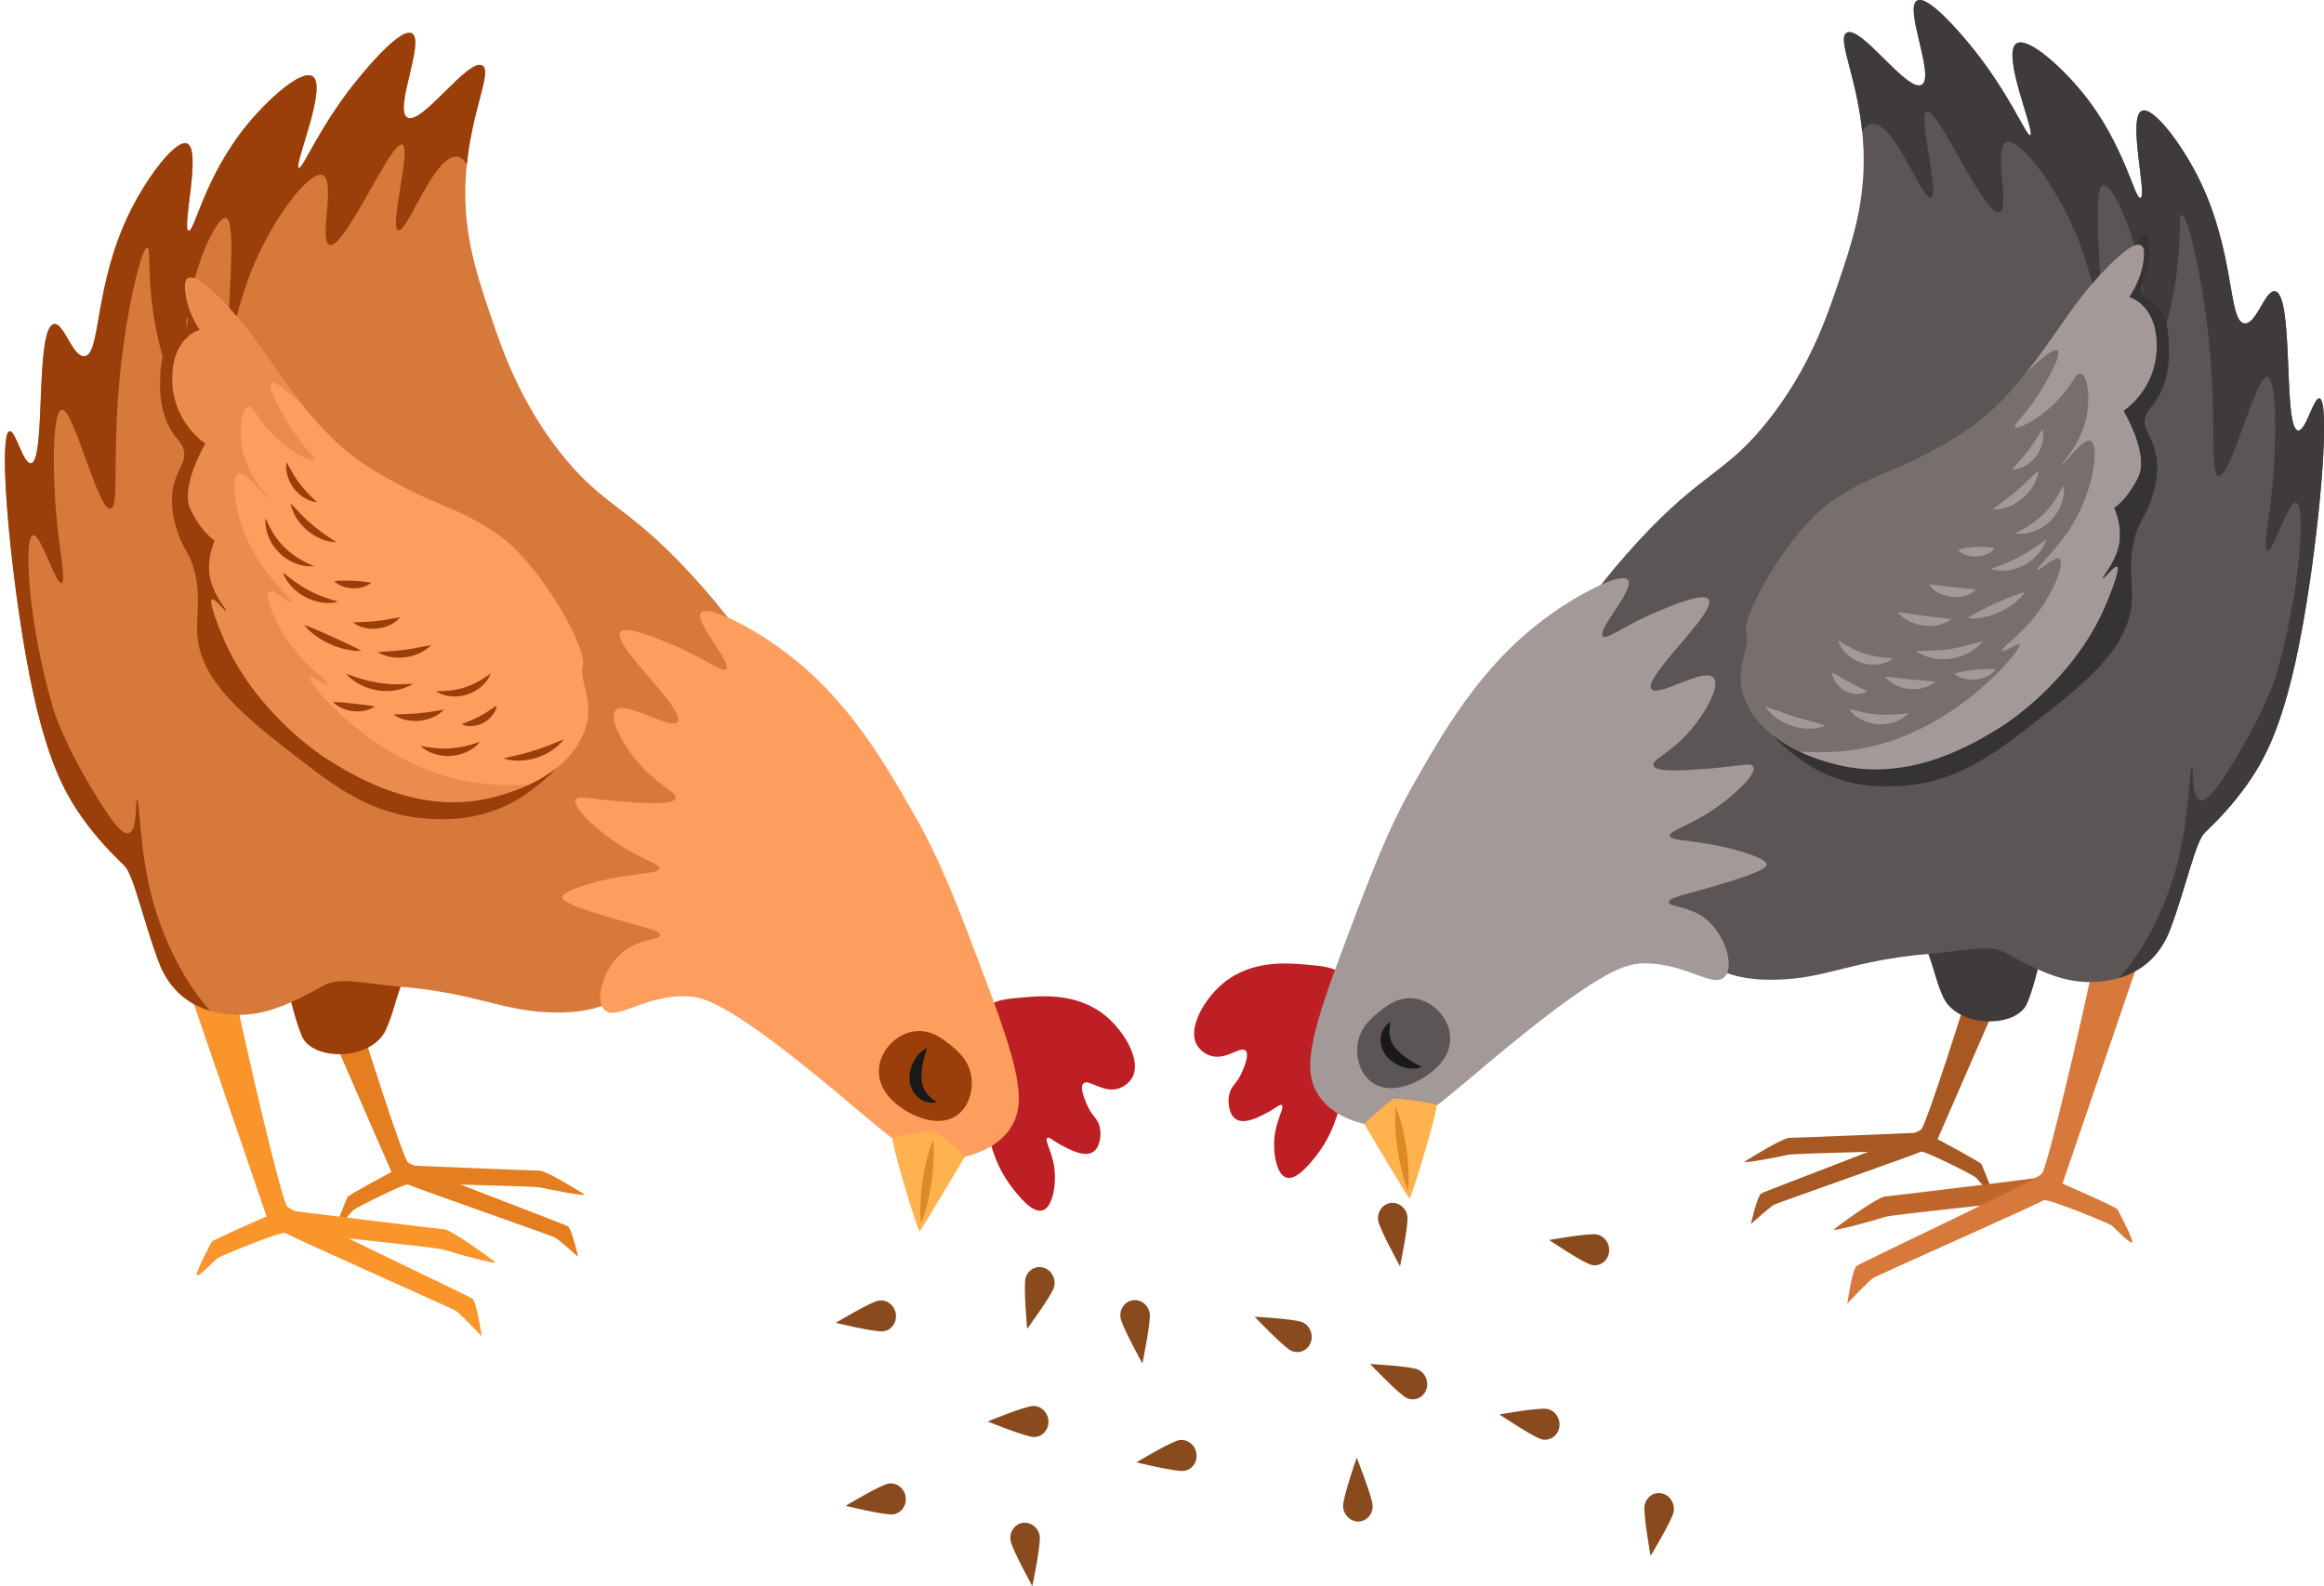 <?xml version="1.0" encoding="UTF-8"?><svg xmlns="http://www.w3.org/2000/svg" xmlns:xlink="http://www.w3.org/1999/xlink" height="615.4" preserveAspectRatio="xMidYMid meet" version="1.0" viewBox="-1.9 0.0 901.7 615.4" width="901.7" zoomAndPan="magnify"><defs><clipPath id="a"><path d="M 556 0 L 899.852 0 L 899.852 383 L 556 383 Z M 556 0"/></clipPath><clipPath id="b"><path d="M 713 0 L 899.852 0 L 899.852 380 L 713 380 Z M 713 0"/></clipPath><clipPath id="c"><path d="M 390 590 L 402 590 L 402 615.379 L 390 615.379 Z M 390 590"/></clipPath></defs><g><g><path d="M 745.199 439.297 C 740.848 439.59 694.871 441.43 692.336 441.453 C 689.805 441.477 677.031 449.359 675.184 450.559 C 673.336 451.758 689.023 448.746 691.719 448.047 C 694.418 447.348 735.469 446.816 736.812 446.297 C 738.16 445.777 745.199 439.297 745.199 439.297" fill="#a85822"/></g><g><path d="M 765.965 370.758 C 760.699 389.117 745.508 436.168 743.5 438.211 C 741.492 440.258 682.891 462.062 681.379 463.09 C 679.867 464.117 677.43 474.906 677.43 474.906 C 677.43 474.906 684.973 468.129 686.484 467.355 C 687.996 466.578 742.316 447.602 743.324 446.832 C 744.328 446.062 763.93 456.027 764.699 456.781 C 765.465 457.531 771.105 464.578 770.828 462.301 C 770.555 460.023 767.195 452.449 766.934 451.691 C 766.676 450.934 749.867 441.957 749.867 441.957 C 749.867 441.957 783.152 365.637 783.898 363.855 C 784.645 362.074 767.012 367.117 765.965 370.758" fill="#a85822"/></g><g><path d="M 792.48 456.477 C 787.301 457.25 732.461 463.945 729.43 464.219 C 726.398 464.492 711.887 475.176 709.793 476.789 C 707.699 478.406 726.176 473.273 729.336 472.172 C 732.496 471.07 781.566 466.426 783.129 465.672 C 784.691 464.922 792.48 456.477 792.48 456.477" fill="#bf672b"/></g><g><path d="M 810.641 372.426 C 806.133 394.914 792.547 452.703 790.34 455.348 C 788.137 457.992 720.137 489.809 718.43 491.184 C 716.719 492.559 714.855 505.707 714.855 505.707 C 714.855 505.707 723.219 496.859 724.953 495.785 C 726.691 494.711 789.844 466.695 790.973 465.676 C 792.102 464.656 816.527 474.668 817.52 475.496 C 818.516 476.32 825.949 484.203 825.398 481.504 C 824.848 478.805 820.086 470.07 819.703 469.188 C 819.316 468.305 798.328 459.203 798.328 459.203 C 798.328 459.203 830.711 364.621 831.426 362.418 C 832.145 360.215 811.535 367.969 810.641 372.426" fill="#d6793b"/></g><g><path d="M 518.957 378.117 C 515.516 375.137 511.613 374.809 503.918 374.16 C 497.438 373.617 483.492 372.449 472.66 381.484 C 465.367 387.562 458.867 398.785 462.371 405.223 C 463.391 407.098 465.406 408.836 467.715 409.578 C 473.816 411.535 479.324 405.676 481.363 407.598 C 482.887 409.027 481.047 413.43 480.176 415.512 C 478.051 420.605 475.84 420.969 475.035 424.613 C 474.305 427.914 475.012 432.652 477.805 434.305 C 481.07 436.242 486.371 433.465 489.676 431.734 C 493.191 429.891 494.656 428.234 495.41 428.766 C 496.609 429.609 493.438 434.145 492.641 440.637 C 491.863 446.98 493.301 455.641 497.191 456.859 C 501.133 458.098 506.453 451.355 508.668 448.551 C 515.242 440.223 517.547 431.48 519.152 423.621 C 524.098 399.414 527.02 385.117 518.957 378.117" fill="#bd1f25"/></g><g><path d="M 731.832 353.98 C 747.465 361.301 746.473 374.754 752.012 386.824 C 757.551 398.895 780.504 399.09 784.656 389.199 C 788.812 379.305 792.176 360.312 792.176 360.312 L 731.832 353.98" fill="#3f3b3b"/></g><g clip-path="url(#a)"><path d="M 853.504 323.121 C 857.746 319.027 864.023 312.809 870.125 304.125 C 878.574 292.105 887.133 275.129 894.461 224.594 C 899.422 190.355 901.727 155.184 898.02 154.559 C 896.867 154.363 895.547 157.574 894.137 160.789 C 892.723 164.012 891.223 167.23 889.715 167.02 C 883.805 166.199 888.289 114.285 880.809 113.012 C 878.855 112.676 877.043 115.957 875.133 119.238 C 873.238 122.488 871.25 125.738 868.938 125.473 C 862.461 124.734 865.449 97.801 851.133 69.09 C 844.176 55.133 833.387 41.277 829.172 42.973 C 823.406 45.293 831.355 76.129 828.578 76.805 C 826.289 77.363 822.426 55.938 806.027 35.852 C 797.711 25.664 784.797 14.141 780.504 16.859 C 774.426 20.703 787.945 51.652 785.844 52.469 C 784.266 53.086 777.441 35.203 761.508 16.266 C 758.418 12.594 746.082 -2.066 741.922 0.238 C 736.727 3.121 749.043 29.82 743.703 32.883 C 740.914 34.484 734.996 28.645 729.094 22.805 C 723.223 16.992 717.363 11.18 714.621 12.703 C 710.262 15.125 720.234 32.484 721.148 58.406 C 721.871 78.809 716.617 94.273 711.059 110.637 C 706.82 123.113 700.109 142.867 684.352 162.867 C 667.762 183.918 658.867 182.75 633.902 209.754 C 620.98 223.734 612.328 235.977 608.379 241.805 C 592.672 264.984 585.035 285.668 570.395 326.086 C 553.703 372.172 555.195 377.406 557.93 380.098 C 563.422 385.5 573.273 380.004 588.02 374.504 C 600.242 369.941 615.836 365.383 635.09 367.039 C 661.672 369.328 660.992 380.52 686.727 380.098 C 707.121 379.762 716.059 372.59 747.266 370.008 C 759.25 369.016 769.984 366.234 775.754 369.414 C 790.297 377.426 799.199 381.285 810.18 380.988 C 821.16 380.691 834.215 376.238 840.152 360.512 C 846.086 344.785 849.879 326.621 853.504 323.121" fill="#5b5555"/></g><g><path d="M 667.336 378.91 C 662.938 383.758 652.301 373.613 636.078 373.766 C 629.352 373.828 620.598 375.672 585.43 404.234 C 556.352 427.852 549.117 437.324 534.781 437.078 C 534 437.062 517.621 436.547 509.855 425.203 C 503.664 416.164 505.598 404.121 518.164 370.602 C 530.273 338.297 536.324 322.145 547.051 303.336 C 560.539 279.668 575.719 253.703 604.816 234.883 C 615.504 227.969 627.551 222.355 629.746 224.988 C 632.605 228.422 617.57 244.434 620.012 246.863 C 621.539 248.387 628.086 242.746 641.223 237.258 C 647.609 234.586 659.004 229.824 661.008 232.508 C 664.602 237.324 635.34 262.742 638.848 267.328 C 641.465 270.746 659.289 258.625 662.984 262.977 C 665.723 266.195 659.594 277.145 653.094 284.34 C 645.754 292.469 638.906 294.742 639.637 297.004 C 640.535 299.785 651.719 298.914 661.008 298.191 C 673.023 297.258 677.43 295.703 678.363 297.477 C 679.867 300.312 670.867 308.664 662.984 314.02 C 653.121 320.711 645.605 322.305 645.969 324.305 C 646.395 326.66 656.953 325.453 673.273 330.242 C 683.223 333.16 683.555 334.859 683.562 335.387 C 683.566 336.191 682.828 338.039 664.965 343.301 C 652.211 347.055 645.559 348.18 645.574 350.027 C 645.594 352.051 653.609 351.281 660.215 356.754 C 667.5 362.785 671.094 374.773 667.336 378.91" fill="#a39998"/></g><g><path d="M 527.367 436.035 C 528.254 437.371 544.129 464.23 544.871 464.973 C 545.613 465.715 556.121 430.164 555.469 428.945 C 554.812 427.73 540.125 426.098 538.938 426.246 C 537.75 426.395 527.367 436.035 527.367 436.035" fill="#ffb24d"/></g><g><path d="M 539.68 429.508 C 540.789 432.102 541.559 434.742 542.207 437.398 C 542.879 440.055 543.348 442.738 543.777 445.43 C 544.141 448.129 544.465 450.836 544.586 453.57 C 544.73 456.305 544.75 459.055 544.43 461.855 C 543.312 459.266 542.543 456.625 541.895 453.969 C 541.223 451.312 540.754 448.625 540.328 445.938 C 539.969 443.234 539.645 440.527 539.523 437.789 C 539.383 435.059 539.359 432.309 539.68 429.508" fill="#dd8a26"/></g><g clip-path="url(#b)"><path d="M 898.02 154.559 C 896.867 154.363 895.547 157.574 894.137 160.789 C 892.723 164.012 891.223 167.23 889.715 167.02 C 883.805 166.199 888.289 114.285 880.809 113.012 C 878.855 112.676 877.043 115.957 875.133 119.238 C 873.238 122.488 871.25 125.738 868.938 125.473 C 862.461 124.734 865.449 97.801 851.133 69.09 C 844.176 55.133 833.387 41.277 829.172 42.973 C 823.406 45.293 831.355 76.129 828.578 76.805 C 826.289 77.363 822.426 55.938 806.027 35.852 C 797.711 25.664 784.797 14.141 780.504 16.859 C 774.426 20.703 787.945 51.652 785.844 52.469 C 784.266 53.086 777.441 35.203 761.508 16.266 C 758.418 12.594 746.082 -2.066 741.922 0.238 C 736.727 3.121 749.043 29.82 743.703 32.883 C 740.914 34.484 734.996 28.645 729.094 22.805 C 723.223 16.992 717.363 11.18 714.621 12.703 C 710.691 14.887 718.398 29.258 720.625 51.074 C 721.602 49.43 722.797 48.324 724.316 48.117 C 728.805 47.504 733.645 54.934 737.812 62.363 C 741.98 69.797 745.473 77.227 747.266 76.605 C 750.809 75.383 742.023 44.723 745.684 43.367 C 747.875 42.555 753.434 52.699 759.188 62.844 C 764.98 73.062 770.969 83.281 773.91 82.301 C 778.188 80.871 771.312 57.32 776.547 55.238 C 781.602 53.234 796.074 71.961 804.242 92.434 C 809.461 105.512 810.777 115.961 812.156 115.781 C 814.938 115.41 809.047 72.965 814.137 71.859 C 817.301 71.172 824.703 86.473 827.984 102.723 C 833.195 128.547 826.156 147.684 828.383 148.227 C 830.633 148.777 839.586 129.684 842.625 106.285 C 844.434 92.363 843.289 83.48 844.605 83.336 C 846.773 83.09 852.707 107.035 855.289 133.586 C 858.262 164.215 855.379 183.996 858.852 184.629 C 861.344 185.082 864.914 175.262 868.449 165.438 C 871.988 155.613 875.488 145.793 877.84 146.246 C 881.57 146.969 881.707 173.348 879.027 195.312 C 877.957 204.113 876.324 213.07 877.84 213.516 C 878.988 213.852 881.008 209.035 883.117 204.219 C 885.219 199.414 887.41 194.613 888.922 194.918 C 892.84 195.711 890.559 230.621 881.008 262.578 C 881.008 262.578 876.617 277.266 861.617 300.562 C 858.621 305.223 854.43 311.297 851.727 310.457 C 848.234 309.371 849.348 297.43 848.562 297.398 C 847.578 297.359 847.703 316.145 843.023 334.594 C 841.93 338.902 837.266 356.234 826.008 372.184 C 824.164 374.793 822.242 377.168 820.293 379.418 C 828.305 377.027 835.984 371.559 840.152 360.512 C 846.086 344.781 849.879 326.621 853.504 323.121 C 857.746 319.027 864.023 312.809 870.125 304.125 C 878.574 292.105 887.133 275.129 894.461 224.594 C 899.422 190.355 901.727 155.184 898.02 154.559" fill="#3f3b3b"/></g><g><path d="M 546.801 387.367 C 540.57 386.598 535.812 390.438 533 392.711 C 530.41 394.801 525.711 398.598 524.84 405.172 C 524.219 409.871 525.5 416.328 530.332 419.863 C 538.434 425.793 549.77 418.566 550.957 417.785 C 553.191 416.316 561.238 411.023 560.75 402.203 C 560.328 394.621 553.797 388.234 546.801 387.367" fill="#5b5555"/></g><g><path d="M 537.602 396.418 C 537.16 398.77 537.027 400.812 537.441 402.551 C 537.828 404.293 538.66 405.68 539.832 407.008 C 541.004 408.324 542.551 409.547 544.199 410.738 C 545.789 411.91 547.613 412.875 549.77 413.93 C 547.531 414.828 544.988 414.773 542.617 414.035 C 540.34 413.285 538.125 412.074 536.363 410.098 C 534.602 408.176 533.477 405.32 533.801 402.641 C 534.102 399.961 535.562 397.676 537.602 396.418" fill="#191919"/></g><g><path d="M 725.832 298.578 C 720.816 298.578 715.605 297.992 710.277 296.613 C 704.559 295.137 680.207 288.848 674.23 268.789 C 671.402 259.293 677.152 250.621 675.645 245.688 C 673.59 238.984 692.254 205.762 709.008 194.301 C 725.758 182.836 734.602 183.645 758.676 168.523 C 782.75 153.402 796.199 125.793 809.211 110.852 C 809.441 110.586 809.676 110.316 809.906 110.055 C 810.883 113.629 811.5 115.781 812.121 115.781 C 812.133 115.781 812.145 115.781 812.156 115.781 C 812.969 115.672 813.039 111.977 812.863 106.766 C 818.605 100.535 823.203 96.512 826.195 95.293 C 826.867 97.711 827.477 100.203 827.984 102.723 C 828.23 103.945 828.449 105.156 828.645 106.352 C 826.93 111.699 824.285 115.27 824.285 115.27 C 824.285 115.27 827.133 115.988 829.883 118.91 C 830.512 136.176 826.652 147.805 828.383 148.227 C 828.414 148.234 828.445 148.238 828.48 148.238 C 829.609 148.238 832.137 144.07 834.812 137.258 C 833.414 152.289 822.062 159.414 822.062 159.414 C 822.062 159.414 832.172 176.219 827.754 185.191 C 823.34 194.168 818.477 197.059 818.477 197.059 C 820.078 201.035 821.602 206.762 819.957 212.82 C 818.258 219.086 813.633 224.012 814.055 224.336 C 814.066 224.348 814.082 224.352 814.098 224.352 C 814.387 224.352 815.387 223.211 816.473 222.074 C 817.562 220.938 818.73 219.797 819.352 219.797 C 819.422 219.797 819.484 219.812 819.539 219.844 C 820.953 220.605 816.66 231.5 814.285 236.758 C 801.727 264.508 776.637 280.703 775.258 281.574 C 766.828 286.879 748.238 298.578 725.832 298.578" fill="#766f6e"/></g><g><path d="M 828.48 148.238 C 828.445 148.238 828.414 148.234 828.383 148.227 C 826.652 147.805 830.512 136.176 829.883 118.91 C 832.527 121.719 835.086 126.566 834.949 134.77 C 834.934 135.621 834.887 136.449 834.812 137.258 C 832.137 144.07 829.609 148.238 828.48 148.238 M 812.121 115.781 C 811.5 115.781 810.883 113.629 809.906 110.055 C 810.922 108.898 811.91 107.805 812.863 106.766 C 813.039 111.977 812.969 115.672 812.156 115.781 C 812.145 115.781 812.133 115.781 812.121 115.781 M 828.645 106.352 C 828.449 105.156 828.23 103.945 827.984 102.723 C 827.477 100.203 826.867 97.711 826.195 95.293 C 826.828 95.035 827.387 94.902 827.871 94.902 C 829.441 94.902 830.211 96.285 830.023 99.242 C 829.859 101.82 829.324 104.227 828.645 106.352" fill="#655f5e"/></g><g><path d="M 809.211 110.852 C 801.754 119.41 794.148 132.125 784.492 144.27 C 790.348 138.848 795.16 134.809 796.461 135.953 C 798.062 137.363 793.301 145.754 791.352 149.188 C 785.258 159.934 779.121 164.742 779.926 165.707 C 780.789 166.746 789.211 162.793 796.164 155.621 C 802.223 149.371 803.453 144.504 805.434 144.941 C 808.129 145.539 809.613 155.395 806.992 164.375 C 804.219 173.891 797.508 180.117 797.922 180.469 C 798.434 180.898 806.301 169.727 809.273 171.07 C 812.562 172.559 810.719 189.73 802.004 203.879 C 796.188 213.32 788.039 220.223 788.734 220.973 C 789.363 221.648 795.488 215.484 797.223 216.762 C 799.367 218.34 794.707 231.156 785.922 241.242 C 780.43 247.551 774.27 251.707 774.812 252.496 C 775.336 253.262 781.152 249.371 781.668 250.043 C 782.766 251.473 762.297 277.047 732.359 287.273 C 717.523 292.344 704.715 292.156 696.035 291.566 C 702.234 294.52 707.887 295.996 710.277 296.613 C 739.402 304.141 764.941 288.066 775.258 281.574 C 776.637 280.703 801.73 264.508 814.285 236.758 C 816.66 231.5 820.953 220.605 819.539 219.844 C 818.469 219.266 814.473 224.66 814.055 224.336 C 813.633 224.012 818.258 219.086 819.957 212.82 C 821.602 206.762 820.078 201.035 818.477 197.059 C 818.477 197.059 823.34 194.168 827.758 185.191 C 832.172 176.219 822.062 159.414 822.062 159.414 C 822.062 159.414 834.664 151.508 834.949 134.77 C 835.23 118.031 824.285 115.27 824.285 115.27 C 824.285 115.27 829.449 108.301 830.023 99.242 C 830.594 90.184 822.219 95.914 809.211 110.852" fill="#a39998"/></g><g><path d="M 830.387 90.941 C 829.555 90.723 828.281 92.574 826.996 94.992 C 829.141 94.457 830.23 95.75 830.012 99.199 C 829.441 108.262 824.273 115.23 824.273 115.23 C 824.273 115.23 835.223 117.992 834.938 134.727 C 834.652 151.465 822.055 159.375 822.055 159.375 C 822.055 159.375 832.16 176.176 827.746 185.152 C 823.328 194.125 818.465 197.016 818.465 197.016 C 820.066 200.996 821.59 206.719 819.945 212.777 C 818.25 219.047 813.625 223.973 814.043 224.297 C 814.461 224.621 818.457 219.223 819.527 219.801 C 820.941 220.562 816.652 231.457 814.273 236.715 C 801.719 264.469 776.625 280.664 775.246 281.531 C 764.934 288.023 739.391 304.098 710.266 296.574 C 706.551 295.613 694.988 292.594 685.695 285.113 C 691.891 291.859 699.559 296.629 700.52 297.215 C 715.066 306.051 729.633 305.305 735.883 304.898 C 757.602 303.484 772.27 292.105 786.359 281.18 C 806.238 265.766 824.48 251.621 825.254 232.641 C 825.578 224.668 822.93 213.227 829.035 201.824 C 830.188 199.672 832.09 196.707 833.414 191.836 C 834.367 188.316 836.148 181.773 834.133 174.523 C 832.465 168.516 829.398 166.355 830.453 161.949 C 831.008 159.625 832.262 158.535 833.648 156.746 C 840.047 148.5 839.715 137.762 839.637 135.172 C 839.473 129.781 839.23 121.953 834.09 117.922 C 832.188 116.43 830.008 115.766 829.176 113.355 C 828.312 110.852 829.727 108.855 830.758 105.672 C 832.953 98.883 831.906 91.336 830.387 90.941" fill="#353333"/></g><g><path d="M 683.012 274.113 C 685.145 274.77 687.055 275.52 688.973 276.184 C 690.875 276.867 692.754 277.496 694.641 278.094 C 696.531 278.68 698.43 279.242 700.383 279.773 C 702.336 280.328 704.328 280.809 706.445 281.504 C 704.391 282.383 702.191 282.688 700 282.699 C 697.805 282.695 695.609 282.332 693.512 281.672 C 689.348 280.32 685.434 277.863 683.012 274.113" fill="#a39998"/></g><g><path d="M 715.477 275.07 C 717.582 275.578 719.469 276.098 721.359 276.453 C 723.238 276.832 725.082 277.07 726.934 277.203 C 730.66 277.484 734.312 277.152 738.582 276.707 C 737.117 278.32 735.191 279.402 733.145 280.125 C 731.086 280.82 728.863 281.102 726.672 280.945 C 722.309 280.625 717.973 278.633 715.477 275.07" fill="#a39998"/></g><g><path d="M 729.477 262.578 C 731.332 262.664 732.961 262.902 734.574 263.074 C 736.176 263.266 737.727 263.441 739.281 263.586 L 743.996 263.977 C 745.613 264.113 747.258 264.191 749.094 264.457 C 747.703 265.699 746.031 266.441 744.293 266.91 C 742.551 267.367 740.719 267.496 738.922 267.32 C 737.121 267.148 735.355 266.664 733.73 265.891 C 732.113 265.094 730.613 264.055 729.477 262.578" fill="#a39998"/></g><g><path d="M 741.426 252.535 C 743.828 252.496 746.043 252.539 748.23 252.426 C 750.406 252.348 752.527 252.121 754.637 251.812 C 756.738 251.484 758.828 251.055 760.938 250.5 C 763.062 249.965 765.176 249.285 767.492 248.645 C 764.582 252.484 759.965 254.77 755.195 255.523 C 750.422 256.227 745.312 255.383 741.426 252.535" fill="#a39998"/></g><g><path d="M 761.52 239.824 C 763.316 238.574 765.129 237.637 766.922 236.695 C 768.723 235.781 770.516 234.926 772.324 234.105 C 774.133 233.277 775.961 232.496 777.832 231.742 C 779.719 231.008 781.621 230.27 783.746 229.742 C 782.52 231.559 780.961 233.012 779.293 234.305 C 777.613 235.578 775.789 236.652 773.875 237.52 C 771.961 238.387 769.949 239.051 767.883 239.473 C 765.812 239.875 763.695 240.09 761.52 239.824" fill="#a39998"/></g><g><path d="M 770.535 220.738 C 772.621 219.914 774.555 219.25 776.414 218.465 C 778.27 217.699 780.043 216.871 781.77 215.945 C 783.496 215.031 785.168 214.016 786.844 212.902 C 788.539 211.805 790.176 210.578 792.035 209.324 C 790.809 213.648 787.48 217.133 783.531 219.258 C 779.562 221.352 774.797 222.156 770.535 220.738" fill="#a39998"/></g><g><path d="M 779.859 206.949 C 784.27 204.75 787.965 202.457 791.047 199.391 C 792.582 197.863 793.977 196.199 795.219 194.348 C 796.484 192.504 797.57 190.5 798.723 188.293 C 799.469 193.238 797.336 198.473 793.68 202.059 C 790.023 205.652 784.801 207.715 779.859 206.949" fill="#a39998"/></g><g><path d="M 734.434 237.539 C 736.375 237.684 738.105 237.984 739.816 238.234 L 744.824 238.965 L 749.84 239.578 C 751.551 239.785 753.293 239.934 755.211 240.281 C 752.07 242.586 748.07 243.172 744.32 242.684 C 742.438 242.434 740.598 241.867 738.902 241.027 C 737.223 240.16 735.648 239.07 734.434 237.539" fill="#a39998"/></g><g><path d="M 746.465 226.703 C 748.227 226.824 749.75 227.082 751.258 227.266 L 755.645 227.816 L 760.039 228.238 C 761.551 228.383 763.094 228.473 764.844 228.742 C 763.566 229.977 761.98 230.711 760.336 231.172 C 758.68 231.613 756.938 231.738 755.23 231.543 C 751.836 231.137 748.473 229.609 746.465 226.703" fill="#a39998"/></g><g><path d="M 757.727 213.41 C 759.078 212.918 760.27 212.711 761.441 212.516 C 762.605 212.348 763.723 212.242 764.848 212.191 C 765.973 212.137 767.098 212.141 768.27 212.207 C 769.449 212.297 770.66 212.398 772.051 212.773 C 771.141 213.895 770 214.594 768.797 215.109 C 767.594 215.609 766.309 215.887 765.016 215.938 C 763.723 215.992 762.418 215.836 761.176 215.445 C 759.934 215.031 758.734 214.441 757.727 213.41" fill="#a39998"/></g><g><path d="M 771.27 197.66 C 772.93 196.312 774.527 195.191 776.047 194.012 C 777.574 192.859 779.023 191.676 780.449 190.469 C 781.863 189.246 783.25 187.992 784.641 186.672 C 786.047 185.355 787.41 183.961 789.02 182.547 C 788.809 184.684 788.016 186.668 786.961 188.492 C 785.887 190.309 784.496 191.941 782.887 193.32 C 781.266 194.688 779.438 195.816 777.469 196.586 C 775.496 197.336 773.41 197.801 771.27 197.66" fill="#a39998"/></g><g><path d="M 778.723 182.137 L 782.145 178.328 C 783.207 177.133 784.176 175.934 785.113 174.711 C 786.031 173.473 786.926 172.211 787.793 170.863 C 788.688 169.516 789.52 168.098 790.578 166.559 C 791.07 168.371 790.945 170.234 790.508 172.016 C 790.055 173.801 789.219 175.492 788.102 176.973 C 785.859 179.906 782.461 182.078 778.723 182.137" fill="#a39998"/></g><g><path d="M 708.969 260.961 C 710.363 261.656 711.477 262.348 712.582 262.973 C 713.676 263.613 714.711 264.195 715.758 264.758 C 716.805 265.32 717.863 265.859 718.988 266.406 C 720.117 266.977 721.316 267.496 722.68 268.254 C 719.992 269.828 716.641 269.484 713.984 268.062 C 712.645 267.344 711.473 266.332 710.582 265.129 C 709.711 263.91 709.062 262.523 708.969 260.961" fill="#a39998"/></g><g><path d="M 711.336 248.559 C 713.16 249.648 714.781 250.645 716.457 251.469 C 718.109 252.305 719.766 252.996 721.473 253.539 C 724.895 254.668 728.41 255.113 732.605 255.461 C 730.922 256.777 728.848 257.473 726.727 257.746 C 724.598 258.008 722.379 257.793 720.316 257.109 C 716.203 255.773 712.574 252.648 711.336 248.559" fill="#a39998"/></g><g><path d="M 756.324 261.367 C 757.824 260.867 759.172 260.637 760.492 260.395 C 761.809 260.18 763.082 260.008 764.359 259.871 C 765.637 259.73 766.914 259.629 768.246 259.562 C 769.59 259.52 770.953 259.465 772.531 259.645 C 771.57 260.91 770.324 261.762 769 262.418 C 767.664 263.051 766.223 263.449 764.758 263.602 C 763.289 263.754 761.801 263.676 760.359 263.332 C 758.926 262.969 757.527 262.402 756.324 261.367" fill="#a39998"/></g><g><path d="M 154.648 452.02 C 159 452.312 204.977 454.156 207.512 454.176 C 210.047 454.199 222.816 462.086 224.664 463.281 C 226.512 464.48 210.824 461.473 208.129 460.77 C 205.43 460.07 164.383 459.539 163.035 459.02 C 161.688 458.504 154.648 452.02 154.648 452.02" fill="#e57e20"/></g><g><path d="M 133.883 383.48 C 139.148 401.844 154.34 448.891 156.348 450.938 C 158.355 452.98 216.961 474.785 218.473 475.812 C 219.98 476.844 222.422 487.629 222.422 487.629 C 222.422 487.629 214.879 480.852 213.363 480.078 C 211.852 479.305 157.531 460.324 156.523 459.555 C 155.52 458.785 135.918 468.75 135.152 469.504 C 134.383 470.258 128.746 477.305 129.02 475.023 C 129.293 472.746 132.652 465.172 132.914 464.414 C 133.176 463.656 149.98 454.684 149.98 454.684 C 149.98 454.684 116.695 378.359 115.949 376.578 C 115.203 374.801 132.84 379.84 133.883 383.48" fill="#e57e20"/></g><g><path d="M 107.367 469.199 C 112.547 469.977 167.387 476.668 170.418 476.941 C 173.449 477.215 187.961 487.898 190.055 489.516 C 192.148 491.133 173.672 485.996 170.516 484.895 C 167.355 483.793 118.281 479.152 116.719 478.398 C 115.156 477.645 107.367 469.199 107.367 469.199" fill="#f9952a"/></g><g><path d="M 89.207 385.148 C 93.715 407.641 107.301 465.426 109.508 468.07 C 111.711 470.715 179.711 502.531 181.422 503.906 C 183.129 505.285 184.996 518.434 184.996 518.434 C 184.996 518.434 176.629 509.586 174.895 508.512 C 173.156 507.438 110.008 479.418 108.879 478.402 C 107.746 477.383 83.32 487.395 82.328 488.219 C 81.336 489.047 73.898 496.926 74.449 494.227 C 75 491.527 79.762 482.793 80.145 481.91 C 80.531 481.027 101.52 471.93 101.52 471.93 C 101.52 471.93 69.141 377.344 68.422 375.141 C 67.707 372.938 88.316 380.691 89.207 385.148" fill="#f9952a"/></g><g><path d="M 380.891 390.844 C 384.332 387.859 388.234 387.531 395.93 386.887 C 402.41 386.344 416.355 385.172 427.188 394.207 C 434.48 400.285 440.98 411.512 437.477 417.949 C 436.457 419.82 434.445 421.559 432.137 422.301 C 426.031 424.262 420.523 418.402 418.484 420.324 C 416.965 421.754 418.805 426.156 419.672 428.234 C 421.801 433.328 424.012 433.691 424.812 437.336 C 425.543 440.637 424.836 445.375 422.043 447.031 C 418.777 448.965 413.48 446.191 410.176 444.457 C 406.652 442.613 405.191 440.961 404.438 441.492 C 403.238 442.336 406.41 446.867 407.207 453.363 C 407.984 459.703 406.551 468.363 402.656 469.586 C 398.715 470.82 393.395 464.078 391.18 461.273 C 384.605 452.945 382.301 444.203 380.695 436.348 C 375.75 412.141 372.828 397.84 380.891 390.844" fill="#bd1f25"/></g><g><path d="M 168.016 366.707 C 152.387 374.027 153.375 387.48 147.836 399.547 C 142.297 411.617 119.344 411.812 115.191 401.922 C 111.035 392.031 107.672 373.035 107.672 373.035 L 168.016 366.707" fill="#9a3f0a"/></g><g><path d="M 46.344 335.844 C 42.098 331.75 35.824 325.535 29.723 316.852 C 21.277 304.832 12.719 287.855 5.391 237.316 C 0.422 203.078 -1.875 167.906 1.828 167.281 C 2.98 167.086 4.301 170.301 5.711 173.512 C 7.125 176.734 8.625 179.953 10.137 179.742 C 16.043 178.922 11.555 127.008 19.039 125.734 C 20.992 125.402 22.805 128.68 24.719 131.961 C 26.609 135.211 28.598 138.461 30.91 138.199 C 37.387 137.461 34.398 110.523 48.715 81.812 C 55.672 67.855 66.461 54 70.676 55.699 C 76.445 58.02 68.496 88.855 71.27 89.527 C 73.559 90.086 77.422 68.66 93.824 48.574 C 102.141 38.391 115.051 26.867 119.344 29.582 C 125.426 33.43 111.902 64.375 114.004 65.195 C 115.586 65.809 122.402 47.93 138.34 28.988 C 141.43 25.316 153.766 10.652 157.926 12.965 C 163.121 15.848 150.809 42.547 156.145 45.609 C 158.934 47.211 164.852 41.367 170.754 35.527 C 176.629 29.719 182.484 23.906 185.227 25.43 C 189.586 27.848 179.617 45.211 178.699 71.129 C 177.977 91.531 183.23 106.996 188.789 123.359 C 193.027 135.836 199.738 155.59 215.496 175.59 C 232.086 196.645 240.98 195.473 265.949 222.48 C 278.867 236.453 287.52 248.699 291.469 254.527 C 307.176 277.711 314.816 298.395 329.457 338.812 C 346.145 384.895 344.652 390.133 341.918 392.82 C 336.43 398.227 326.574 392.727 311.828 387.227 C 299.602 382.668 284.012 378.105 264.758 379.766 C 238.176 382.055 238.855 393.246 213.121 392.82 C 192.727 392.484 183.789 385.312 152.582 382.73 C 140.598 381.738 129.863 378.957 124.094 382.137 C 109.555 390.148 100.648 394.008 89.668 393.711 C 78.688 393.414 65.633 388.965 59.695 373.234 C 53.762 357.508 49.973 339.344 46.344 335.844" fill="#d6793b"/></g><g><path d="M 232.512 391.633 C 236.91 396.48 247.551 386.34 263.77 386.492 C 270.496 386.555 279.25 388.395 314.418 416.961 C 343.496 440.574 350.73 450.051 365.066 449.801 C 365.848 449.785 382.227 449.27 389.992 437.93 C 396.184 428.891 394.25 416.848 381.684 383.324 C 369.574 351.02 363.523 334.867 352.801 316.059 C 339.309 292.391 324.129 266.426 295.031 247.605 C 284.344 240.691 272.297 235.078 270.102 237.711 C 267.242 241.145 282.277 257.156 279.836 259.586 C 278.309 261.109 271.766 255.469 258.625 249.98 C 252.238 247.312 240.844 242.547 238.844 245.23 C 235.246 250.047 264.512 275.465 261 280.051 C 258.383 283.473 240.562 271.352 236.863 275.699 C 234.129 278.922 240.254 289.871 246.758 297.066 C 254.094 305.191 260.941 307.465 260.211 309.727 C 259.312 312.508 248.129 311.637 238.844 310.914 C 226.824 309.98 222.418 308.426 221.484 310.199 C 219.984 313.035 228.98 321.391 236.863 326.742 C 246.727 333.438 254.242 335.027 253.879 337.027 C 253.453 339.383 242.895 338.176 226.574 342.965 C 216.625 345.887 216.293 347.582 216.285 348.109 C 216.281 348.918 217.02 350.762 234.883 356.023 C 247.637 359.777 254.289 360.906 254.273 362.75 C 254.258 364.773 246.238 364.004 239.633 369.477 C 232.348 375.508 228.754 387.496 232.512 391.633" fill="#fd9e5f"/></g><g><path d="M 372.48 448.762 C 371.594 450.098 355.719 476.953 354.977 477.695 C 354.234 478.438 343.727 442.887 344.383 441.668 C 345.035 440.453 359.727 438.82 360.91 438.969 C 362.098 439.117 372.48 448.762 372.48 448.762" fill="#ffb24d"/></g><g><path d="M 360.168 442.234 C 360.488 445.031 360.465 447.785 360.324 450.516 C 360.203 453.25 359.883 455.957 359.52 458.66 C 359.094 461.352 358.625 464.035 357.953 466.691 C 357.305 469.348 356.535 471.988 355.422 474.578 C 355.098 471.777 355.121 469.027 355.262 466.297 C 355.383 463.559 355.707 460.855 356.07 458.152 C 356.5 455.465 356.969 452.777 357.641 450.121 C 358.289 447.465 359.059 444.824 360.168 442.234" fill="#dd8a26"/></g><g><path d="M 1.828 167.281 C 2.98 167.086 4.301 170.301 5.711 173.512 C 7.125 176.734 8.625 179.953 10.137 179.742 C 16.043 178.922 11.555 127.008 19.039 125.734 C 20.992 125.402 22.805 128.68 24.719 131.961 C 26.609 135.211 28.598 138.461 30.91 138.199 C 37.387 137.461 34.398 110.523 48.715 81.812 C 55.672 67.855 66.461 54 70.676 55.699 C 76.445 58.02 68.496 88.855 71.27 89.527 C 73.559 90.086 77.422 68.66 93.824 48.574 C 102.141 38.391 115.051 26.867 119.344 29.582 C 125.426 33.43 111.902 64.375 114.004 65.195 C 115.586 65.809 122.402 47.93 138.34 28.988 C 141.43 25.316 153.766 10.652 157.926 12.965 C 163.121 15.848 150.809 42.547 156.145 45.609 C 158.934 47.211 164.852 41.367 170.754 35.527 C 176.629 29.719 182.484 23.906 185.227 25.43 C 189.16 27.609 181.449 41.98 179.223 63.801 C 178.246 62.152 177.055 61.051 175.535 60.84 C 171.043 60.227 166.203 67.656 162.035 75.086 C 157.867 82.52 154.375 89.949 152.582 89.328 C 149.039 88.105 157.824 57.449 154.168 56.094 C 151.973 55.281 146.414 65.422 140.664 75.566 C 134.867 85.785 128.879 96.004 125.938 95.02 C 121.66 93.594 128.539 70.043 123.301 67.965 C 118.246 65.957 103.777 84.688 95.605 105.16 C 90.387 118.234 89.07 128.684 87.691 128.504 C 84.914 128.137 90.801 85.691 85.711 84.582 C 82.547 83.895 75.145 99.195 71.863 115.445 C 66.652 141.27 73.695 160.406 71.465 160.949 C 69.219 161.496 60.262 142.406 57.223 119.008 C 55.414 105.09 56.559 96.203 55.246 96.059 C 53.074 95.812 47.141 119.758 44.559 146.309 C 41.586 176.938 44.469 196.719 41 197.352 C 38.508 197.809 34.934 187.984 31.398 178.16 C 27.863 168.34 24.359 158.516 22.008 158.973 C 18.277 159.691 18.141 186.07 20.82 208.035 C 21.895 216.836 23.523 225.793 22.008 226.238 C 20.859 226.574 18.84 221.758 16.73 216.941 C 14.629 212.137 12.438 207.336 10.926 207.641 C 7.008 208.434 9.289 243.344 18.844 275.305 C 18.844 275.305 23.23 289.988 38.23 313.289 C 41.227 317.945 45.418 324.02 48.121 323.18 C 51.613 322.098 50.5 310.156 51.285 310.121 C 52.273 310.086 52.145 328.867 56.828 347.316 C 57.918 351.621 62.582 368.957 73.844 384.906 C 75.68 387.516 77.605 389.891 79.555 392.141 C 71.547 389.754 63.863 384.281 59.695 373.234 C 53.762 357.508 49.973 339.344 46.344 335.844 C 42.098 331.75 35.824 325.535 29.723 316.852 C 21.277 304.832 12.719 287.855 5.391 237.316 C 0.422 203.078 -1.875 167.906 1.828 167.281" fill="#9a3f0a"/></g><g><path d="M 353.047 400.094 C 359.277 399.32 364.035 403.16 366.848 405.434 C 369.438 407.523 374.137 411.32 375.008 417.898 C 375.633 422.594 374.348 429.051 369.516 432.59 C 361.414 438.516 350.078 431.289 348.895 430.512 C 346.656 429.039 338.609 423.746 339.098 414.93 C 339.523 407.348 346.051 400.957 353.047 400.094" fill="#9a3f0a"/></g><g><path d="M 361.535 427.617 C 359.199 428.16 356.555 427.566 354.457 425.875 C 352.34 424.199 351.125 421.383 351.023 418.773 C 350.887 416.133 351.602 413.711 352.691 411.574 C 353.855 409.383 355.621 407.551 357.844 406.613 C 357.059 408.879 356.441 410.852 356.137 412.801 C 355.809 414.812 355.566 416.766 355.664 418.527 C 355.766 420.297 356.152 421.863 357.105 423.371 C 358.031 424.902 359.566 426.258 361.535 427.617" fill="#191919"/></g><g><path d="M 224.203 258.414 C 222.695 263.344 228.445 272.02 225.617 281.512 C 219.641 301.57 195.289 307.859 189.57 309.34 C 160.445 316.863 134.906 300.789 124.594 294.297 C 123.211 293.43 98.121 277.234 85.566 249.48 C 83.188 244.223 78.895 233.328 80.309 232.562 C 80.855 232.27 82.168 233.531 83.375 234.797 C 84.531 236.008 85.59 237.219 85.797 237.062 C 86.215 236.738 81.59 231.812 79.891 225.543 C 78.246 219.484 79.77 213.758 81.371 209.781 C 81.371 209.781 76.508 206.891 72.094 197.918 C 67.676 188.941 77.785 172.141 77.785 172.141 C 77.785 172.141 65.184 164.23 64.902 147.492 C 64.617 130.758 75.562 127.996 75.562 127.996 C 75.562 127.996 70.398 121.027 69.824 111.965 C 69.254 102.906 77.629 108.637 90.641 123.578 C 103.648 138.516 117.098 166.125 141.172 181.246 C 165.246 196.367 174.09 195.562 190.844 207.023 C 207.594 218.484 226.258 251.707 224.203 258.414" fill="#fd9e5f"/></g><g><path d="M 81.371 209.781 C 81.371 209.781 77.852 207.691 74.086 201.543 C 77.855 207.691 81.371 209.781 81.371 209.781 M 70.977 192.465 C 70.98 183.496 77.707 172.27 77.781 172.141 C 77.785 172.141 77.785 172.141 77.785 172.141 C 77.785 172.141 70.98 183.445 70.977 192.465 M 115.359 156.996 C 115.344 156.98 115.324 156.965 115.309 156.949 C 105.887 145.094 98.422 132.691 91.141 124.156 C 98.434 132.703 105.914 145.121 115.359 156.996 M 69.965 131.637 C 72.246 129.211 74.598 128.305 75.332 128.066 C 74.598 128.305 72.246 129.211 69.965 131.637" fill="#d6793b"/></g><g><path d="M 64.895 146.863 C 64.895 139.039 67.387 134.371 69.965 131.637 C 67.387 134.371 64.895 139.039 64.895 146.863" fill="#b75b22"/></g><g><path d="M 91.133 124.148 C 91.125 124.137 91.113 124.125 91.102 124.113 C 91.113 124.125 91.125 124.137 91.133 124.148 M 91.094 124.102 C 91.082 124.09 91.074 124.078 91.066 124.066 C 91.074 124.078 91.082 124.09 91.094 124.102 M 91.051 124.055 C 91.043 124.043 91.035 124.031 91.027 124.023 C 91.035 124.031 91.043 124.043 91.051 124.055 M 91.008 124.004 C 91 123.992 90.992 123.984 90.984 123.977 C 90.992 123.984 91 123.992 91.008 124.004 M 90.957 123.945 C 90.953 123.941 90.949 123.934 90.945 123.93 C 90.949 123.934 90.953 123.941 90.957 123.945 M 90.906 123.883 C 90.902 123.879 90.898 123.875 90.895 123.871 C 90.898 123.875 90.902 123.879 90.906 123.883 M 90.863 123.832 C 90.859 123.828 90.855 123.824 90.852 123.82 C 90.855 123.824 90.859 123.828 90.863 123.832 M 90.82 123.785 C 90.816 123.781 90.812 123.773 90.809 123.77 C 90.812 123.773 90.816 123.777 90.82 123.785 M 90.777 123.738 C 90.773 123.73 90.77 123.727 90.766 123.723 C 90.77 123.727 90.773 123.73 90.777 123.738 M 90.738 123.688 C 90.734 123.684 90.727 123.676 90.723 123.672 C 90.727 123.68 90.73 123.684 90.738 123.688 M 90.695 123.641 C 90.691 123.633 90.684 123.629 90.68 123.625 C 90.684 123.629 90.691 123.633 90.695 123.641" fill="#d6793b"/></g><g><path d="M 174.016 311.301 C 151.609 311.301 133.02 299.602 124.594 294.297 C 123.211 293.43 98.121 277.234 85.566 249.48 C 83.512 244.941 80.035 236.203 80.031 233.406 C 80.031 232.961 80.117 232.668 80.309 232.562 C 80.363 232.535 80.426 232.52 80.496 232.52 C 81.117 232.52 82.285 233.66 83.375 234.797 C 84.461 235.938 85.465 237.074 85.75 237.074 C 85.77 237.074 85.781 237.07 85.797 237.062 C 85.812 237.047 85.824 237.023 85.82 236.992 C 85.82 236.312 81.516 231.543 79.891 225.543 C 79.391 223.699 79.184 221.883 79.184 220.141 C 79.184 216.156 80.258 212.547 81.371 209.781 C 81.371 209.781 77.855 207.691 74.086 201.543 C 73.422 200.465 72.754 199.258 72.094 197.914 C 71.297 196.305 70.973 194.438 70.977 192.465 C 70.98 183.445 77.785 172.141 77.785 172.141 C 77.785 172.141 77.785 172.141 77.781 172.141 C 77.785 172.141 77.785 172.141 77.785 172.141 C 77.785 172.141 65.184 164.23 64.902 147.492 C 64.898 147.281 64.895 147.07 64.895 146.863 C 64.895 139.039 67.387 134.371 69.965 131.637 C 72.246 129.211 74.598 128.305 75.332 128.066 C 75.48 128.016 75.562 127.996 75.562 127.996 C 75.562 127.996 72.918 124.426 71.203 119.074 C 70.523 116.949 69.988 114.539 69.824 111.965 C 69.809 111.676 69.797 111.402 69.797 111.145 C 69.797 108.754 70.559 107.629 71.977 107.629 C 75.215 107.629 81.875 113.512 90.641 123.578 C 90.652 123.594 90.668 123.609 90.68 123.625 C 90.684 123.629 90.691 123.633 90.695 123.641 C 90.703 123.648 90.715 123.66 90.723 123.672 C 90.727 123.676 90.734 123.684 90.738 123.688 C 90.746 123.699 90.758 123.711 90.766 123.723 C 90.77 123.727 90.773 123.73 90.777 123.738 C 90.789 123.746 90.797 123.762 90.809 123.77 C 90.812 123.773 90.816 123.781 90.82 123.785 C 90.828 123.797 90.84 123.809 90.852 123.82 C 90.855 123.824 90.859 123.828 90.863 123.832 C 90.871 123.844 90.883 123.859 90.895 123.871 C 90.898 123.875 90.902 123.879 90.906 123.883 C 90.918 123.898 90.93 123.914 90.945 123.93 C 90.949 123.934 90.953 123.941 90.957 123.945 C 90.969 123.953 90.977 123.965 90.984 123.977 C 90.992 123.984 91 123.992 91.008 124.004 C 91.016 124.008 91.02 124.016 91.027 124.023 C 91.035 124.031 91.043 124.043 91.051 124.055 C 91.055 124.059 91.059 124.062 91.066 124.066 C 91.074 124.078 91.082 124.09 91.094 124.102 C 91.098 124.105 91.102 124.109 91.102 124.113 C 91.113 124.125 91.125 124.137 91.133 124.148 C 91.137 124.152 91.137 124.152 91.141 124.156 C 98.422 132.691 105.887 145.094 115.309 156.949 C 110.148 152.176 105.805 148.48 103.973 148.48 C 103.734 148.48 103.539 148.547 103.391 148.676 C 101.785 150.086 106.547 158.48 108.496 161.914 C 114.594 172.656 120.727 177.469 119.922 178.434 C 119.828 178.543 119.652 178.594 119.402 178.594 C 117.293 178.598 109.898 174.758 103.684 168.344 C 97.879 162.355 96.504 157.641 94.66 157.641 C 94.582 157.641 94.5 157.648 94.414 157.664 C 91.719 158.262 90.234 168.117 92.855 177.102 C 95.629 186.613 102.34 192.844 101.926 193.195 C 101.914 193.203 101.902 193.207 101.887 193.207 C 101.527 193.207 99.645 190.824 97.445 188.445 C 95.25 186.062 92.738 183.684 91.129 183.684 C 90.93 183.684 90.742 183.719 90.574 183.797 C 87.285 185.281 89.129 202.457 97.844 216.602 C 103.664 226.047 111.809 232.949 111.113 233.695 C 111.078 233.73 111.031 233.746 110.973 233.746 C 110.469 233.746 109.062 232.641 107.516 231.527 C 105.969 230.422 104.285 229.312 103.227 229.312 C 102.992 229.312 102.789 229.367 102.625 229.488 C 100.48 231.062 105.141 243.879 113.93 253.969 C 119.418 260.273 125.578 264.434 125.039 265.223 C 124.992 265.289 124.898 265.32 124.773 265.32 C 124.195 265.32 122.871 264.664 121.555 264.004 C 120.242 263.348 118.938 262.688 118.398 262.688 C 118.297 262.688 118.223 262.715 118.18 262.766 C 117.086 264.195 137.551 289.773 167.484 299.996 C 178.238 303.672 187.926 304.586 195.75 304.586 C 198.723 304.586 201.422 304.453 203.812 304.289 C 197.613 307.242 191.961 308.719 189.57 309.34 C 184.242 310.715 179.031 311.301 174.016 311.301" fill="#ea8c4d"/></g><g><path d="M 69.461 103.664 C 70.293 103.445 71.566 105.301 72.852 107.715 C 70.707 107.18 69.617 108.473 69.836 111.926 C 70.406 120.984 75.574 127.953 75.574 127.953 C 75.574 127.953 64.629 130.715 64.91 147.453 C 65.195 164.188 77.793 172.098 77.793 172.098 C 77.793 172.098 67.688 188.898 72.102 197.875 C 76.52 206.848 81.383 209.738 81.383 209.738 C 79.781 213.719 78.258 219.445 79.902 225.504 C 81.602 231.77 86.223 236.695 85.805 237.02 C 85.387 237.344 81.391 231.945 80.32 232.523 C 78.906 233.289 83.195 244.184 85.574 249.438 C 98.133 277.191 123.223 293.387 124.602 294.254 C 134.914 300.746 160.457 316.824 189.582 309.297 C 193.297 308.34 204.859 305.316 214.152 297.84 C 207.961 304.586 200.289 309.355 199.332 309.938 C 184.781 318.777 170.215 318.027 163.969 317.621 C 142.246 316.207 127.578 304.828 113.488 293.906 C 93.609 278.492 75.371 264.348 74.594 245.363 C 74.27 237.395 76.918 225.953 70.812 214.551 C 69.66 212.395 67.758 209.434 66.434 204.559 C 65.48 201.039 63.699 194.496 65.715 187.246 C 67.383 181.238 70.453 179.078 69.398 174.672 C 68.84 172.348 67.586 171.258 66.199 169.469 C 59.801 161.223 60.133 150.484 60.211 147.895 C 60.375 142.508 60.617 134.676 65.762 130.645 C 67.66 129.152 69.84 128.488 70.672 126.078 C 71.535 123.574 70.121 121.582 69.09 118.395 C 66.895 111.605 67.941 104.059 69.461 103.664" fill="#9a3f0a"/></g><g><path d="M 216.836 286.84 C 214.223 290.324 210.336 292.664 206.215 294.008 C 202.07 295.277 197.539 295.586 193.402 294.227 L 199.508 292.82 C 201.488 292.352 203.414 291.797 205.328 291.207 C 207.238 290.598 209.137 289.941 211.027 289.195 L 216.836 286.84" fill="#9a3f0a"/></g><g><path d="M 184.375 287.793 C 181.695 291.086 177.438 292.941 173.148 293.266 C 168.855 293.543 164.387 292.305 161.266 289.43 C 165.395 290.176 169.145 290.625 172.941 290.336 C 176.746 290.105 180.395 289.133 184.375 287.793" fill="#9a3f0a"/></g><g><path d="M 170.371 275.305 C 169.156 276.621 167.645 277.59 166.027 278.301 C 164.402 279.012 162.66 279.473 160.887 279.641 C 159.117 279.816 157.316 279.699 155.59 279.309 C 153.859 278.922 152.191 278.254 150.754 277.18 C 154.305 277.027 157.43 277.059 160.605 276.715 C 162.188 276.562 163.766 276.367 165.371 276.109 C 166.977 275.855 168.598 275.543 170.371 275.305" fill="#9a3f0a"/></g><g><path d="M 158.422 265.262 C 154.438 267.793 149.43 268.531 144.711 267.844 C 140.004 267.094 135.449 264.934 132.355 261.367 C 134.574 262.152 136.672 262.91 138.785 263.527 C 140.898 264.152 143.02 264.598 145.152 264.941 C 147.289 265.246 149.449 265.461 151.648 265.477 C 153.848 265.504 156.074 265.387 158.422 265.262" fill="#9a3f0a"/></g><g><path d="M 138.328 252.547 C 134.07 252.695 129.961 251.555 126.145 249.871 C 124.234 249.016 122.418 247.961 120.719 246.742 C 119.016 245.523 117.43 244.141 116.102 242.465 C 118.129 243.137 120 243.941 121.855 244.75 L 127.355 247.199 L 132.82 249.73 C 134.648 250.594 136.488 251.465 138.328 252.547" fill="#9a3f0a"/></g><g><path d="M 129.312 233.461 C 125.062 234.551 120.426 233.68 116.508 231.621 C 114.543 230.594 112.766 229.203 111.27 227.59 C 109.766 225.984 108.535 224.121 107.812 222.051 C 109.531 223.406 111.129 224.699 112.785 225.871 C 114.438 227.051 116.137 228.098 117.891 229.031 C 121.398 230.949 125.145 232.215 129.312 233.461" fill="#9a3f0a"/></g><g><path d="M 119.988 219.672 C 115.105 220.113 110.055 218.02 106.453 214.492 C 102.867 210.957 100.703 205.902 101.129 201.016 C 102.105 203.254 103.129 205.312 104.336 207.223 C 105.539 209.133 106.953 210.844 108.516 212.402 C 111.652 215.539 115.52 217.797 119.988 219.672" fill="#9a3f0a"/></g><g><path d="M 165.414 250.266 C 162.789 252.969 159.172 254.469 155.473 255.004 C 151.77 255.48 147.848 254.988 144.637 253.004 C 146.516 252.824 148.266 252.754 149.988 252.629 C 151.715 252.508 153.398 252.312 155.078 252.094 C 158.461 251.684 161.727 250.895 165.414 250.266" fill="#9a3f0a"/></g><g><path d="M 153.383 239.43 C 151.215 242.047 147.91 243.453 144.574 243.863 C 141.23 244.203 137.691 243.555 135.008 241.465 C 138.371 241.305 141.285 241.305 144.25 240.941 C 145.723 240.777 147.195 240.57 148.691 240.301 C 150.195 240.031 151.711 239.699 153.383 239.43" fill="#9a3f0a"/></g><g><path d="M 142.121 226.137 C 140.012 227.809 137.387 228.324 134.852 228.258 C 132.32 228.105 129.746 227.359 127.797 225.496 C 129.137 225.285 130.34 225.258 131.52 225.254 C 132.695 225.254 133.84 225.262 134.98 225.32 C 136.125 225.367 137.266 225.461 138.438 225.566 C 139.613 225.676 140.809 225.812 142.121 226.137" fill="#9a3f0a"/></g><g><path d="M 128.578 210.387 C 124.406 210.281 120.422 208.418 117.227 205.734 C 114.078 203.004 111.609 199.371 110.828 195.27 L 114.949 199.598 C 116.305 200.977 117.703 202.262 119.137 203.5 C 120.586 204.723 122.066 205.91 123.645 207.023 L 128.578 210.387" fill="#9a3f0a"/></g><g><path d="M 121.125 194.859 C 117.531 194.508 114.281 192.324 112.07 189.453 C 109.906 186.539 108.68 182.848 109.27 179.281 C 110.156 180.855 110.926 182.316 111.754 183.715 C 112.574 185.113 113.477 186.41 114.41 187.68 C 115.371 188.926 116.379 190.145 117.504 191.309 C 118.629 192.477 119.836 193.602 121.125 194.859" fill="#9a3f0a"/></g><g><path d="M 190.879 273.684 C 190.359 276.598 188.258 279.004 185.672 280.426 C 183.074 281.812 179.859 282.227 177.168 280.977 C 179.883 279.867 182.125 279.039 184.281 277.84 C 186.477 276.707 188.426 275.281 190.879 273.684" fill="#9a3f0a"/></g><g><path d="M 188.512 261.281 C 187.02 265.164 183.441 268.125 179.406 269.445 C 177.383 270.121 175.215 270.34 173.121 270.145 C 171.027 269.949 168.977 269.332 167.242 268.184 C 171.352 268.156 175.008 267.812 178.5 266.652 C 180.246 266.09 181.934 265.363 183.586 264.461 C 185.23 263.551 186.824 262.477 188.512 261.281" fill="#9a3f0a"/></g><g><path d="M 143.523 274.094 C 141.031 275.773 138.016 276.184 135.133 275.922 C 132.266 275.578 129.398 274.539 127.316 272.367 C 128.824 272.348 130.18 272.477 131.516 272.605 L 135.445 273 L 139.371 273.445 C 140.703 273.602 142.055 273.762 143.523 274.094" fill="#9a3f0a"/></g><g><path d="M 647.473 586.535 C 646.879 589.797 638.508 603.656 638.508 603.656 C 638.508 603.656 635.605 587.309 636.195 584.051 C 636.785 580.793 639.789 578.707 642.902 579.395 C 646.016 580.082 648.062 583.277 647.473 586.535" fill="#894a1e"/></g><g><path d="M 615.68 490.77 C 612.562 490.102 599.152 481.09 599.152 481.09 C 599.152 481.09 614.637 478.285 617.754 478.957 C 620.871 479.625 622.934 482.812 622.359 486.074 C 621.785 489.336 618.793 491.438 615.68 490.77" fill="#894a1e"/></g><g><path d="M 596.41 558.445 C 593.293 557.777 579.887 548.766 579.887 548.766 C 579.887 548.766 595.371 545.961 598.488 546.633 C 601.602 547.301 603.664 550.488 603.094 553.75 C 602.52 557.012 599.527 559.113 596.41 558.445" fill="#894a1e"/></g><g><path d="M 499.062 524.039 C 496.145 522.672 484.875 510.844 484.875 510.844 C 484.875 510.844 500.641 511.676 503.555 513.039 C 506.473 514.406 507.828 517.977 506.59 521.012 C 505.348 524.051 501.98 525.406 499.062 524.039" fill="#894a1e"/></g><g><path d="M 543.887 542.379 C 540.969 541.016 529.699 529.188 529.699 529.188 C 529.699 529.188 545.461 530.02 548.379 531.383 C 551.293 532.75 552.648 536.32 551.41 539.355 C 550.168 542.395 546.801 543.746 543.887 542.379" fill="#894a1e"/></g><g><path d="M 399.285 557.523 C 396.117 557.523 381.312 551.492 381.312 551.492 C 381.312 551.492 395.883 545.465 399.051 545.465 C 402.219 545.465 404.84 548.164 404.906 551.492 C 404.969 554.824 402.453 557.523 399.285 557.523" fill="#894a1e"/></g><g><path d="M 519.215 584.305 C 519.133 580.977 524.492 565.508 524.492 565.508 C 524.492 565.508 530.605 580.91 530.684 584.242 C 530.766 587.57 528.266 590.285 525.098 590.305 C 521.93 590.32 519.293 587.637 519.215 584.305" fill="#894a1e"/></g><g><path d="M 407.055 499.398 C 406.18 502.578 396.625 515.555 396.625 515.555 C 396.625 515.555 395.148 499.027 396.02 495.848 C 396.891 492.66 400.066 490.879 403.113 491.859 C 406.16 492.84 407.926 496.215 407.055 499.398" fill="#894a1e"/></g><g clip-path="url(#c)"><path d="M 401.504 595.965 C 402 599.262 398.648 615.379 398.648 615.379 C 398.648 615.379 390.668 600.914 390.172 597.617 C 389.672 594.32 391.805 591.277 394.934 590.82 C 398.062 590.363 401.004 592.664 401.504 595.965" fill="#894a1e"/></g><g><path d="M 444.191 509.594 C 444.691 512.895 441.336 529.012 441.336 529.012 C 441.336 529.012 433.359 514.547 432.859 511.25 C 432.359 507.949 434.496 504.906 437.625 504.449 C 440.754 503.992 443.695 506.297 444.191 509.594" fill="#894a1e"/></g><g><path d="M 544.156 471.875 C 544.656 475.176 541.301 491.293 541.301 491.293 C 541.301 491.293 533.324 476.828 532.824 473.531 C 532.328 470.234 534.457 467.188 537.59 466.734 C 540.719 466.273 543.66 468.578 544.156 471.875" fill="#894a1e"/></g><g><path d="M 457.566 570.648 C 454.438 571.125 439.012 567.355 439.012 567.355 C 439.012 567.355 452.57 559.188 455.699 558.715 C 458.824 558.238 461.777 560.527 462.293 563.824 C 462.809 567.117 460.691 570.176 457.566 570.648" fill="#894a1e"/></g><g><path d="M 340.941 516.504 C 337.816 516.98 322.391 513.215 322.391 513.215 C 322.391 513.215 335.953 505.047 339.078 504.57 C 342.203 504.098 345.156 506.383 345.672 509.68 C 346.188 512.977 344.07 516.031 340.941 516.504" fill="#894a1e"/></g><g><path d="M 344.758 587.508 C 341.633 587.984 326.203 584.215 326.203 584.215 C 326.203 584.215 339.766 576.047 342.891 575.574 C 346.02 575.098 348.969 577.387 349.484 580.68 C 350 583.977 347.883 587.035 344.758 587.508" fill="#894a1e"/></g></g></svg>